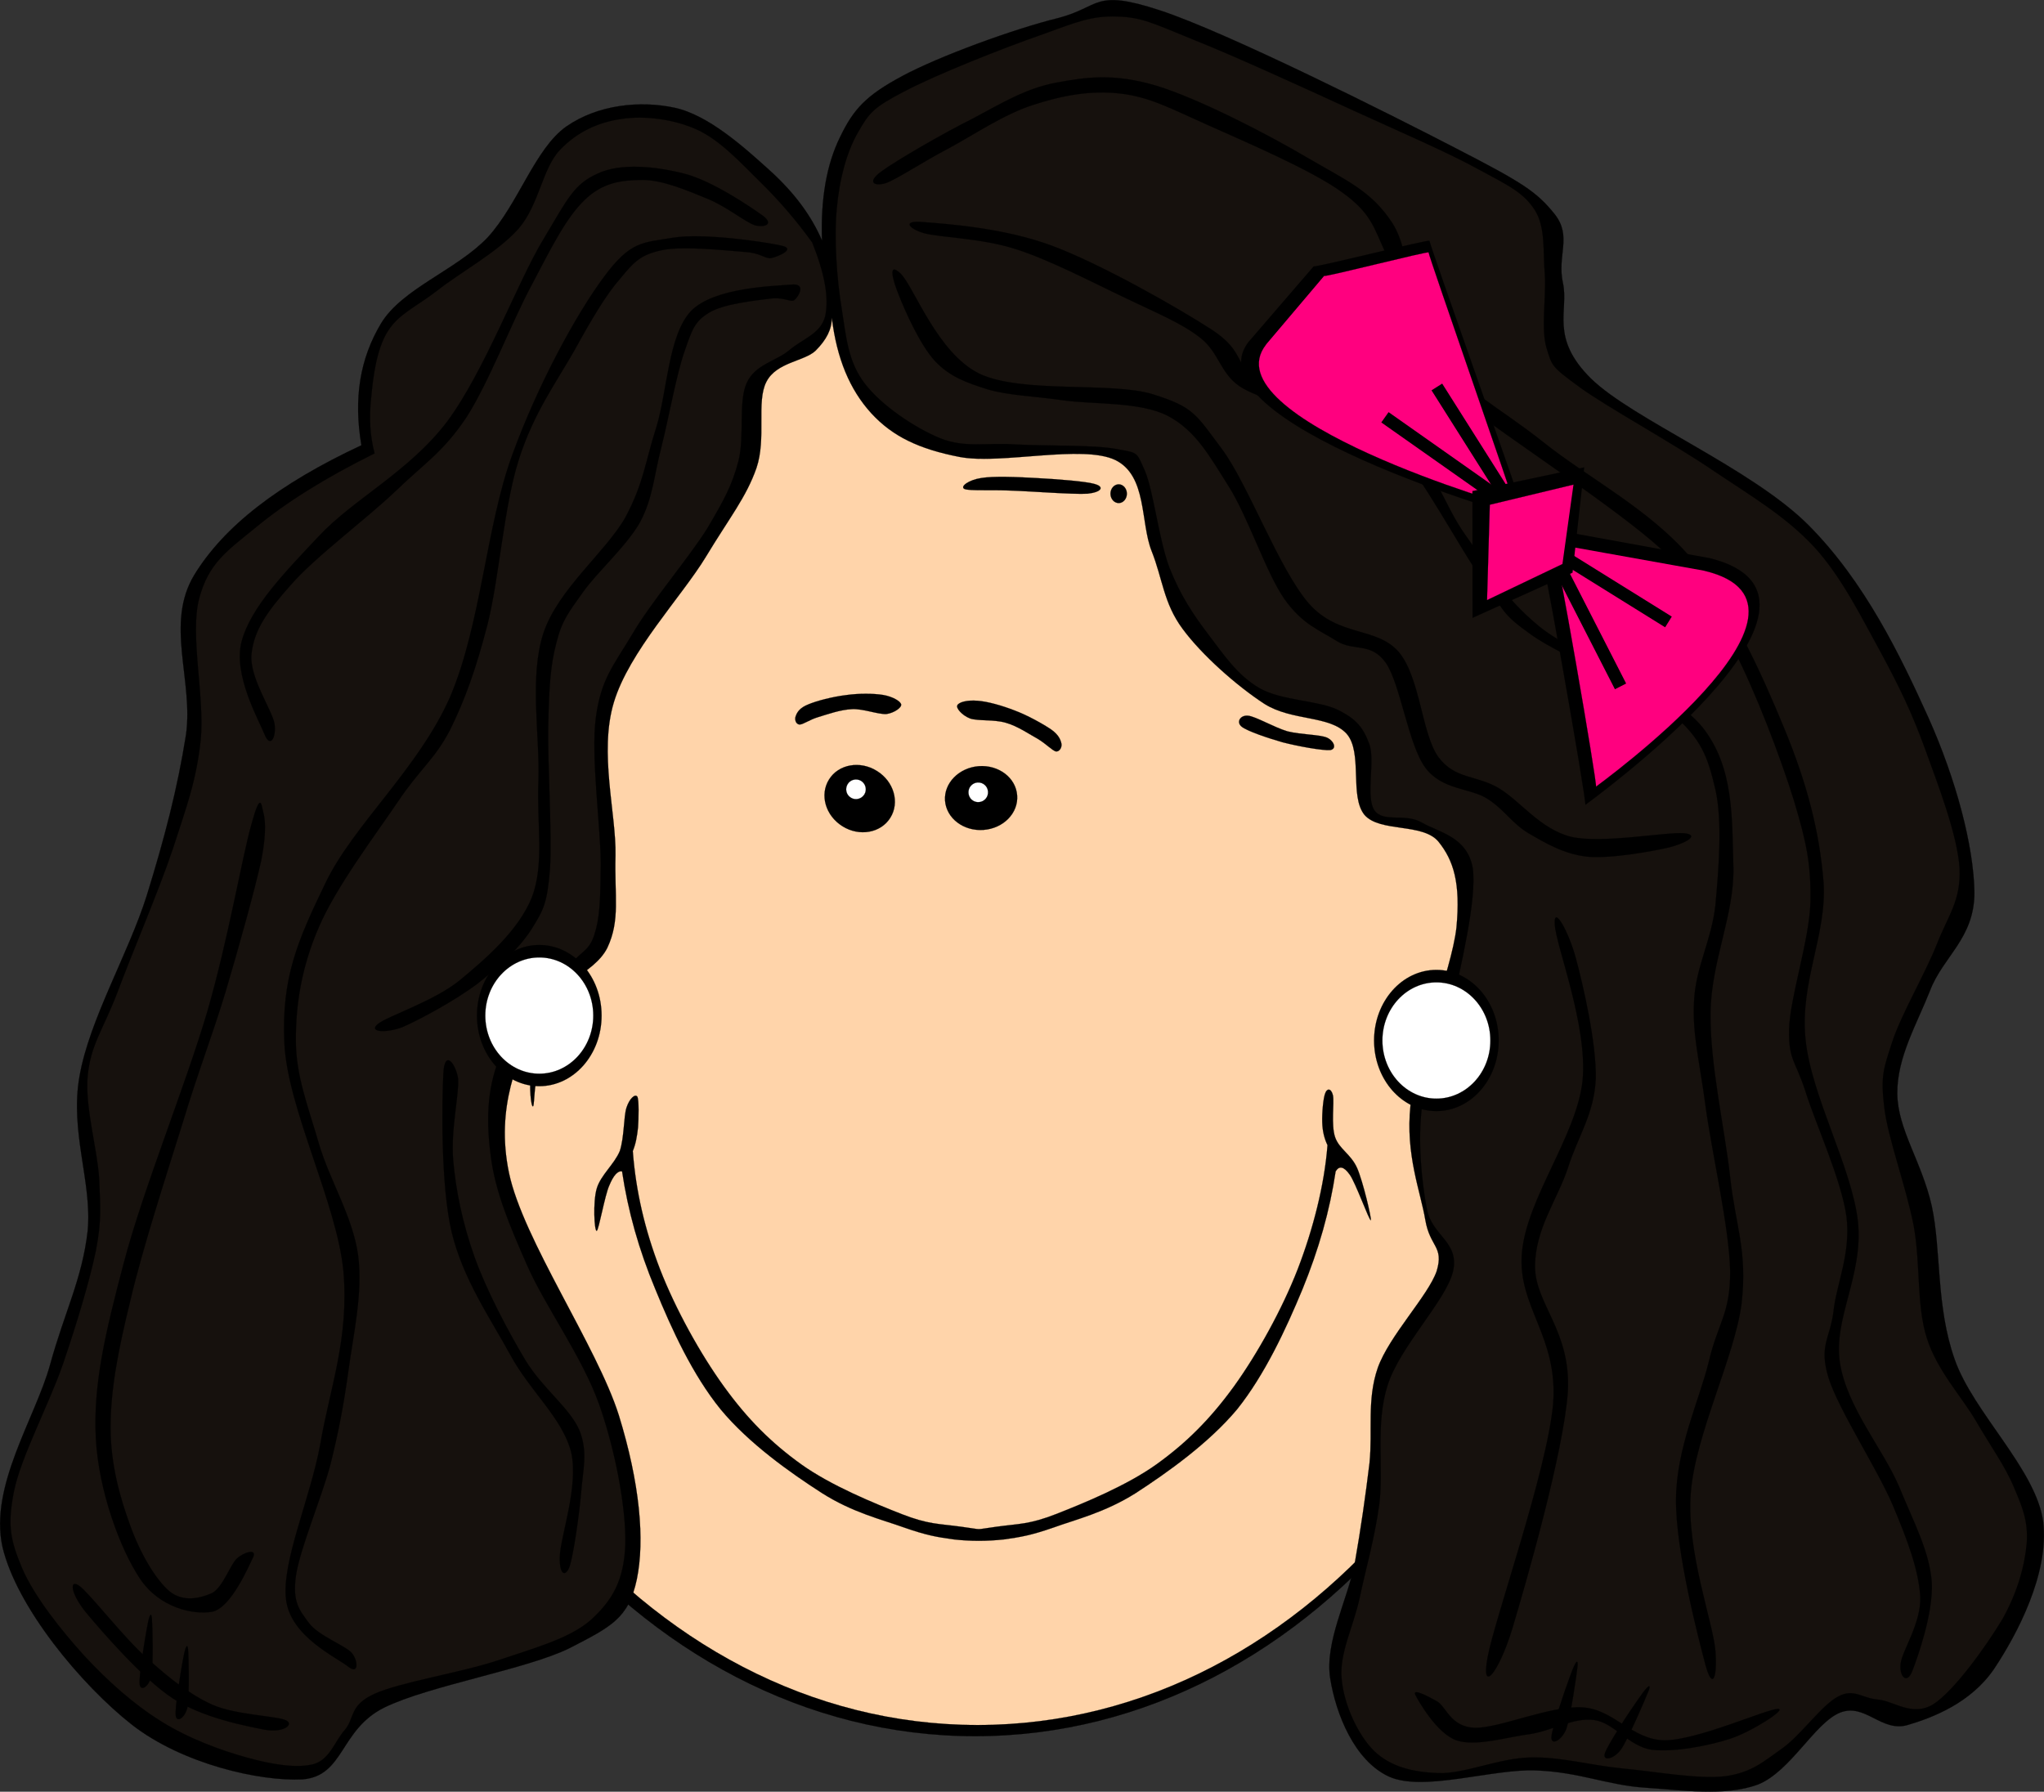 <?xml version="1.0"?><svg width="492.15" height="431.448" xmlns="http://www.w3.org/2000/svg">
 <rect width="100%" height="100%" fill="#333333" stroke="none"/>
 <title>dark hair lady with earrings</title>
 <g>
  <title>Layer 1</title>
  <g id="g5">
   <path d="m86.964,236.749c0,100.125 66.177,181.328 147.809,181.328c81.606,0 147.782,-81.202 147.782,-181.328c0,-100.125 -66.176,-181.327 -147.782,-181.327c-81.632,0 -147.809,81.203 -147.809,181.327l0,0z" id="path7" stroke-miterlimit="10" stroke-width="0.036" stroke="black" fill-rule="evenodd"/>
   <path d="m90.109,237.071c0,98.458 65.048,178.318 145.282,178.318c80.234,0 145.282,-79.859 145.282,-178.318c0,-98.485 -65.048,-178.343 -145.282,-178.343c-80.234,0 -145.282,79.858 -145.282,178.343l0,0z" id="path9" stroke-miterlimit="10" stroke-width="0.036" stroke="black" fill-rule="evenodd" fill="#ffd4aa"/>
   <path d="m244.907,191.539c0.323,4.247 -3.306,7.957 -8.117,8.306c-4.785,0.35 -8.924,-2.795 -9.247,-7.043c-0.296,-4.22 3.333,-7.928 8.118,-8.306c4.811,-0.35 8.95,2.795 9.246,7.043l0,0z" id="path11" stroke-miterlimit="10" stroke-width="0.036" stroke="black" fill-rule="evenodd"/>
   <path d="m237.892,190.625c0.107,1.291 -0.888,2.446 -2.177,2.526c-1.317,0.108 -2.446,-0.887 -2.526,-2.177c-0.108,-1.317 0.86,-2.446 2.176,-2.553c1.317,-0.082 2.446,0.886 2.527,2.204l0,0z" id="path13" stroke-miterlimit="10" stroke-width="0.036" stroke="black" fill-rule="evenodd" fill="white"/>
   <path d="m199.615,187.694c-2.312,3.683 -0.86,8.709 3.225,11.263c4.059,2.553 9.247,1.64 11.532,-2.043c2.312,-3.683 0.86,-8.735 -3.226,-11.262c-4.058,-2.554 -9.246,-1.64 -11.531,2.042l0,0z" id="path15" stroke-miterlimit="10" stroke-width="0.036" stroke="black" fill-rule="evenodd"/>
   <path d="m204.104,188.797c-0.699,1.129 -0.376,2.58 0.752,3.279c1.102,0.7 2.554,0.35 3.253,-0.752c0.699,-1.102 0.349,-2.58 -0.753,-3.279c-1.101,-0.672 -2.58,-0.351 -3.252,0.752l0,0z" id="path17" stroke-miterlimit="10" stroke-width="0.036" stroke="black" fill-rule="evenodd" fill="white"/>
   <path d="m253.158,175.707c-1.935,-1.344 -5.832,-3.494 -8.788,-4.596c-3.092,-1.21 -6.612,-2.205 -9.005,-2.366c-2.445,-0.214 -4.516,0.324 -4.864,1.103c-0.35,0.672 1.128,2.419 3.09,3.171c1.962,0.645 5.753,0.188 8.575,1.021c2.822,0.779 5.725,2.795 7.875,3.978c1.936,1.21 3.253,2.635 4.167,2.93c0.912,0.134 1.505,-0.995 1.37,-1.827c-0.189,-0.915 -0.619,-2.125 -2.42,-3.414l0,0z" id="path19" stroke-miterlimit="10" stroke-width="0.036" stroke="black" fill-rule="evenodd"/>
   <path d="m194.589,169.632c2.069,-0.888 6.021,-1.882 9.166,-2.258c2.983,-0.431 6.638,-0.404 8.896,-0.027c2.204,0.375 4.166,1.479 4.327,2.285c0.135,0.752 -1.666,2.042 -3.548,2.311c-2.043,0.107 -5.51,-1.291 -8.225,-1.183c-2.85,0.108 -6.021,1.264 -8.171,1.909c-2.124,0.619 -3.629,1.801 -4.517,1.801c-0.967,-0.08 -1.263,-1.343 -0.887,-2.123c0.298,-0.834 0.943,-1.909 2.959,-2.715l0,0z" id="path21" stroke-miterlimit="10" stroke-width="0.036" stroke="black" fill-rule="evenodd"/>
   <path d="m231.521,367.651c-5.7,-0.779 -7.93,-0.537 -14.435,-3.063c-6.505,-2.554 -16.988,-6.827 -24.191,-11.988c-7.177,-5.16 -12.875,-10.833 -18.574,-18.708c-5.726,-7.903 -11.692,-18.709 -15.402,-28.251c-3.682,-9.541 -5.833,-18.868 -6.558,-28.465l0,0c0.699,-1.666 1.021,-3.494 1.263,-5.698c0.161,-2.284 0.242,-6.586 -0.161,-7.392c-0.538,-0.78 -1.936,0.457 -2.635,2.688c-0.671,2.149 -0.511,7.096 -1.586,10.374c-1.316,3.199 -4.623,5.834 -5.563,9.06c-0.941,3.172 -0.591,10.295 0,10.188c0.511,-0.216 1.935,-8.575 3.037,-10.967c0.995,-2.393 2.016,-3.548 3.064,-3.36l0,0c1.424,9.516 4.004,18.788 8.037,28.438c3.925,9.596 8.951,20.563 15.698,28.868c6.774,8.197 16.826,15.294 24.353,20.133c7.419,4.73 14.488,6.396 19.863,8.333c5.322,1.854 7.795,2.284 11.881,2.848c4.085,0.458 8.01,0.458 12.176,0c4.005,-0.563 6.505,-0.994 11.854,-2.848c5.322,-1.937 12.392,-3.603 19.863,-8.333c7.446,-4.839 17.499,-11.936 24.353,-20.133c6.641,-8.305 11.747,-19.272 15.726,-28.868c3.951,-9.65 6.585,-18.923 8.01,-28.438l0,0c0.833,-1.397 1.962,-1.236 3.387,0.78c1.425,1.935 4.704,11.153 5.08,10.966c0.215,-0.35 -1.854,-9.247 -3.307,-12.579c-1.531,-3.387 -4.3,-4.516 -5.295,-7.419c-0.994,-2.957 -0.16,-8.279 -0.511,-10.053c-0.43,-1.774 -1.425,-1.693 -1.827,-0.592c-0.511,1.103 -0.833,4.919 -0.753,7.097c0.054,2.097 0.511,3.924 1.264,5.483l0,0c-0.726,9.596 -3.494,20.348 -7.178,29.889c-3.709,9.542 -9.676,20.348 -15.375,28.251c-5.726,7.875 -11.423,13.548 -18.601,18.708c-7.203,5.161 -17.686,9.435 -24.19,11.988c-6.505,2.526 -8.736,2.284 -14.435,3.063c-5.697,0.753 -2.634,0.753 -8.332,0l0,0z" id="path23" stroke-miterlimit="10" stroke-width="0.036" stroke="black" fill-rule="evenodd"/>
   <path d="m95.834,196.833c-4.22,-1.075 -8.467,-0.886 -12.848,0.565c-4.462,1.397 -10.026,3.306 -13.494,8.117c-3.601,4.785 -7.123,12.902 -7.337,20.724c-0.242,7.876 3.037,19.139 6.209,25.697c3.118,6.343 6.72,10.294 12.687,12.579c5.968,2.231 13.494,2.393 22.875,0.699l0,0l-8.092,-68.381l0,0z" id="path25" stroke-miterlimit="10" stroke-width="0.036" stroke="black" fill-rule="evenodd"/>
   <path d="m93.227,270.294c6.747,2.07 11.504,1.451 14.488,-1.855c2.903,-3.439 3.897,-7.821 3.09,-18.116c-0.913,-10.482 -5.59,-33.868 -8.224,-43.597c-2.742,-9.623 -5.161,-14.247 -7.661,-13.977l0,0c-0.242,2.769 -0.807,4.783 -1.908,6.155c-1.129,1.264 -2.473,1.236 -4.542,1.881c-2.204,0.645 -5.538,0.752 -8.145,2.07c-2.688,1.316 -5.269,2.069 -7.526,5.671c-2.312,3.548 -5.241,9.595 -5.887,15.563c-0.699,5.913 0.564,14.515 1.828,19.568c1.236,4.999 3.603,7.472 5.537,10.213c1.882,2.555 3.683,4.301 5.833,5.564c2.124,1.183 4.65,1.371 6.64,1.908c1.854,0.512 3.548,-0.322 4.676,1.236c1.022,1.507 1.72,4.007 1.801,7.716l0,0z" id="path27" fill-rule="evenodd" fill="#e8ccba"/>
   <path d="m374.975,198.016c4.193,-1.075 8.44,-0.887 12.849,0.564c4.408,1.398 9.945,3.306 13.493,8.118c3.494,4.784 7.123,12.902 7.364,20.723c0.082,7.821 -3.037,19.192 -6.234,25.723c-3.199,6.345 -6.774,10.322 -12.688,12.553c-5.993,2.231 -13.52,2.393 -22.874,0.699l0,0l8.09,-68.38l0,0z" id="path29" stroke-miterlimit="10" stroke-width="0.036" stroke="black" fill-rule="evenodd"/>
   <path d="m377.61,271.477c-6.773,2.123 -11.531,1.479 -14.488,-1.828c-2.983,-3.467 -3.951,-7.74 -3.117,-18.116c0.833,-10.483 5.51,-33.868 8.224,-43.598c2.688,-9.649 5.135,-14.219 7.661,-14.003l0,0c0.215,2.769 0.78,4.784 1.908,6.155c1.049,1.236 2.42,1.29 4.544,1.908c2.149,0.591 5.428,0.752 8.17,2.043c2.608,1.236 5.215,2.123 7.526,5.671c2.258,3.549 5.106,9.596 5.859,15.563c0.619,5.914 -0.617,14.488 -1.827,19.595c-1.291,5.027 -3.655,7.418 -5.537,10.187c-1.963,2.526 -3.736,4.354 -5.833,5.591c-2.178,1.21 -4.731,1.317 -6.64,1.881c-1.935,0.484 -3.629,-0.268 -4.676,1.264c-1.102,1.504 -1.694,4.032 -1.774,7.687l0,0z" id="path31" fill-rule="evenodd" fill="#e8ccba"/>
   <path d="m91.668,221.777c-1.344,-0.43 -2.876,-0.968 -4.597,-0.779c-1.8,0.161 -4.166,0 -5.752,2.097c-1.639,2.15 -3.736,6.774 -3.817,10.241c-0.134,3.306 1.586,7.58 3.414,9.596c1.801,1.935 5.537,2.418 7.472,1.961c1.909,-0.645 2.85,-4.812 3.951,-5.241c1.021,-0.431 2.393,1.291 2.231,2.876c-0.188,1.532 -0.914,5.51 -3.414,6.424c-2.714,0.887 -9.058,0.806 -12.069,-1.29c-3.037,-2.231 -5.161,-7.526 -5.537,-11.828c-0.403,-4.381 1.183,-10.833 3.414,-14.058c2.177,-3.198 6.666,-4.757 9.73,-5.107c3.091,-0.43 6.854,1.371 8.386,2.5c1.264,1.102 0.35,3.414 -0.242,3.924c-0.616,0.324 -1.88,-0.939 -3.17,-1.316l0,0z" id="path33" stroke-miterlimit="10" stroke-width="0.036" stroke="black" fill-rule="evenodd"/>
   <path d="m374.869,221.777c1.263,-0.43 2.794,-0.968 4.595,-0.779c1.747,0.161 4.113,0 5.753,2.097c1.586,2.15 3.655,6.774 3.816,10.241c0.055,3.306 -1.639,7.58 -3.413,9.596c-1.854,1.935 -5.591,2.418 -7.473,1.961c-1.989,-0.645 -2.93,-4.812 -3.951,-5.241c-1.075,-0.431 -2.474,1.291 -2.231,2.876c0.108,1.532 0.861,5.51 3.414,6.424c2.635,0.887 9.005,0.806 12.069,-1.29c2.957,-2.231 5.079,-7.526 5.537,-11.828c0.349,-4.381 -1.237,-10.833 -3.415,-14.058c-2.257,-3.198 -6.745,-4.757 -9.729,-5.107c-3.171,-0.43 -6.935,1.371 -8.386,2.5c-1.344,1.102 -0.43,3.414 0.242,3.924c0.563,0.324 1.827,-0.939 3.172,-1.316l0,0z" id="path35" stroke-miterlimit="10" stroke-width="0.036" stroke="black" fill-rule="evenodd"/>
   <path d="m197.922,57.922c-2.581,-6.021 -6.693,-11.559 -12.633,-16.934c-6.021,-5.43 -14.65,-13.278 -22.875,-15.052c-8.333,-1.774 -18.466,-0.752 -26.046,4.516c-7.553,5.295 -11.558,18.654 -18.95,26.718c-7.553,7.902 -20.563,12.284 -25.669,20.697c-5.054,8.44 -6.667,17.982 -4.731,29.352l0,0c-19.971,9.327 -33.116,19.542 -40.265,31.261c-7.042,11.693 -0.162,25.321 -1.962,38.384c-2.043,12.956 -5.16,24.917 -9.461,38.787c-4.354,13.869 -13.789,29.81 -16.181,43.464c-2.392,13.493 3.064,25.535 1.962,37.255c-1.317,11.611 -5.59,19.595 -9.085,32.361c-3.548,12.769 -14.595,29.058 -11.45,43.68c3.387,14.569 19.003,33.331 31.179,42.899c12.15,9.462 30.75,13.682 41.072,13.171c10.16,-0.833 8.897,-11.961 19.729,-17.311c10.806,-5.295 34.271,-9.192 44.593,-14.3c10.106,-5.214 14.192,-7.177 16.181,-16.558c1.962,-9.488 0.726,-23.143 -4.328,-39.513c-5.214,-16.558 -23.089,-42.334 -26.449,-58.354c-3.306,-15.912 2.258,-27.47 6.317,-36.529c3.951,-9.085 14.058,-11.074 17.364,-17.687c3.145,-6.692 1.694,-12.364 1.962,-22.201c0.215,-10 -4.032,-24.81 -0.403,-36.879c3.656,-12.204 16.316,-25.455 22.122,-34.997c5.752,-9.542 9.757,-14.38 12.23,-21.477c2.419,-7.149 -0.081,-15.913 2.365,-20.696c2.393,-4.785 9.139,-4.946 11.854,-7.526c2.661,-2.661 3.897,-5.161 3.924,-7.902l0,0c1.21,9.811 4.3,17.255 9.489,22.954c5.106,5.564 11.451,8.628 21.315,10.537c9.945,1.881 29.566,-3.091 37.497,0.752c7.634,3.79 5.967,14.945 8.681,21.853c2.689,6.747 2.878,12.606 7.5,18.816c4.597,6.235 13.011,13.708 19.73,18.063c6.611,4.139 15.643,2.688 19.729,7.15c3.979,4.542 0.619,15.08 4.327,19.568c3.736,4.248 13.978,1.882 17.768,6.397c3.683,4.542 5.377,9.999 4.355,20.724c-1.21,10.725 -9.812,30.964 -11.075,42.899c-1.236,11.772 2.446,20.724 3.575,27.47c1.102,6.585 4.543,6.343 2.742,12.338c-2.017,5.914 -11.451,15.59 -14.192,23.331c-2.661,7.715 -1.184,15.053 -1.989,22.955c-0.968,7.902 -2.017,15.348 -3.548,24.084c-1.694,8.682 -7.258,18.977 -5.914,27.686c1.371,8.602 5.833,19.891 14.22,23.708c8.359,3.709 25.104,-2.017 35.507,-1.505c10.322,0.402 17.068,3.548 26.046,4.139c8.951,0.592 19.273,2.178 27.229,-0.753c7.822,-3.118 13.682,-14.864 19.757,-17.311c6.021,-2.392 9.892,4.731 16.181,3.011c6.236,-1.828 15.349,-5.376 20.913,-13.548c5.537,-8.306 13.278,-22.9 11.826,-35.399c-1.666,-12.606 -16.854,-26.341 -21.314,-39.136c-4.543,-12.849 -3.199,-26.153 -5.511,-36.905c-2.42,-10.752 -8.226,-18.439 -8.306,-27.095c-0.081,-8.736 4.731,-16.773 7.902,-24.836c3.146,-8.198 10.645,-12.526 10.671,-23.546c-0.161,-11.208 -4.408,-27.228 -11.074,-42.146c-6.746,-14.891 -15.24,-32.604 -28.814,-46.286c-13.708,-13.789 -42.496,-25.589 -52.469,-35.4c-9.944,-9.838 -5.268,-16.316 -6.719,-22.955c-1.479,-6.666 2.258,-11.182 -1.963,-16.558c-4.354,-5.457 -7.821,-7.661 -23.68,-15.832c-16.048,-8.333 -55.346,-28.035 -71.446,-33.304c-16.073,-5.268 -14.111,-0.806 -24.486,1.882c-10.536,2.581 -28.6,9.166 -37.497,13.95c-8.79,4.704 -11.773,8.037 -14.972,14.676c-3.255,6.611 -4.707,14.89 -4.357,24.943l0,0z" id="path37" stroke-miterlimit="10" stroke-width="0.036" stroke="black" fill-rule="evenodd"/>
   <path d="m202.653,74.264c-1.183,-7.123 -1.854,-16.88 -1.183,-23.977c0.645,-7.176 2.392,-13.708 5.133,-18.439c2.662,-4.677 3.684,-5.967 11.047,-9.785c7.312,-3.924 24.138,-10.59 32.767,-13.573c8.547,-3.091 12.31,-4.731 18.545,-4.516c6.13,0.161 9.032,1.801 18.548,5.644c9.596,3.817 26.638,11.612 38.275,16.96c11.451,5.242 23.036,10.215 30.4,14.3c7.285,3.924 10.753,5.591 13.413,9.785c2.58,4.166 1.882,9.864 2.365,15.428c0.35,5.51 -0.968,13.063 0.403,17.687c1.371,4.461 1.21,4.488 7.902,9.408c6.72,4.892 22.419,13.439 31.96,19.945c9.488,6.37 17.552,11.073 24.487,18.465c6.8,7.393 11.611,17.337 16.181,25.589c4.409,8.171 7.473,14.461 10.645,23.224c3.145,8.681 7.769,20.644 8.279,28.626c0.376,7.875 -2.769,11.396 -5.511,18.439c-2.795,7.042 -8.493,16.719 -10.671,23.331c-2.123,6.505 -2.85,8.252 -1.963,15.725c0.86,7.499 5.269,19.138 7.097,28.6c1.693,9.3 0.646,19.164 3.172,27.093c2.473,7.796 8.278,13.925 11.826,19.945c3.468,5.994 7.017,10.859 9.086,15.832c2.07,4.865 3.494,8.171 3.145,13.548c-0.483,5.401 -2.177,11.826 -5.913,18.438c-3.897,6.451 -11.505,17.122 -16.584,20.401c-5.135,3.145 -9.569,-0.859 -13.413,-1.129c-3.817,-0.35 -5.726,-2.741 -9.462,-0.752c-3.924,1.989 -8.843,9.139 -13.412,12.444c-4.623,3.252 -7.365,5.86 -13.817,6.774c-6.611,0.779 -16.906,-1.156 -24.863,-1.882c-7.955,-0.807 -14.675,-2.822 -22.121,-2.635c-7.554,0.162 -15.751,3.978 -22.095,3.763c-6.37,-0.241 -11.505,-1.586 -15.401,-5.268c-3.925,-3.817 -7.312,-11.182 -7.875,-17.337c-0.619,-6.209 2.795,-12.525 4.327,-19.568c1.478,-7.07 3.575,-14.112 4.73,-22.578c1.102,-8.655 -0.994,-19.192 1.988,-28.6c2.984,-9.436 14.085,-20.401 15.778,-27.498c1.56,-7.177 -5.106,-8.466 -6.316,-15.053c-1.29,-6.746 -2.204,-16.315 -1.183,-24.46c0.994,-8.117 5.026,-14.084 7.123,-23.707c2.097,-9.704 6.183,-26.396 5.107,-33.896c-1.317,-7.525 -8.198,-8.575 -12.23,-10.913c-4.112,-2.392 -9.272,0.134 -11.45,-2.984c-2.15,-3.28 0.215,-11.773 -1.183,-15.832c-1.479,-4.032 -3.118,-6.101 -7.5,-8.279c-4.569,-2.338 -13.654,-2.23 -18.949,-5.268c-5.295,-3.064 -8.574,-7.983 -12.23,-12.794c-3.736,-4.892 -6.854,-9.596 -9.461,-16.182c-2.555,-6.692 -3.871,-18.547 -5.914,-23.332c-2.123,-4.757 -1.559,-4.3 -6.721,-5.268c-5.374,-1.075 -17.255,-0.726 -24.459,-1.129c-7.23,-0.483 -12.042,0.915 -18.17,-1.505c-6.182,-2.554 -14.165,-7.957 -18.143,-13.198c-4.004,-5.262 -4.434,-11.041 -5.536,-18.057l0,0z" id="path39" stroke-miterlimit="10" stroke-width="0.036" stroke="black" fill-rule="evenodd" fill="#16110d"/>
   <path d="m212.141,41.337c3.549,-2.634 14.918,-9.22 22.095,-12.794c6.989,-3.71 12.768,-7.285 20.132,-8.655c7.446,-1.371 13.843,-2.257 24.058,0.752c10.08,3.064 26.744,11.639 36.313,17.311c9.462,5.537 15.482,8.009 20.536,15.804c4.945,7.742 3.36,21.611 9.461,30.508c6.155,8.762 16.316,13.816 26.853,22.202c10.483,8.414 25.67,16.208 35.508,27.847c9.703,11.532 17.068,27.874 22.499,41.045c5.401,13.089 8.492,24.648 9.487,37.254c0.779,12.526 -5.753,23.896 -4.354,37.632c1.371,13.735 11.182,30.83 12.633,44.028c1.264,13.01 -5.993,23.197 -4.354,33.895c1.693,10.698 10.401,20.778 14.219,29.729c3.629,8.87 7.338,15.616 7.902,23.143c0.377,7.5 -3.413,18.037 -4.73,21.45c-1.291,3.199 -3.145,1.156 -2.769,-1.882c0.35,-3.117 5,-9.757 4.73,-16.181c-0.431,-6.452 -3.011,-13.44 -6.72,-22.202c-3.817,-8.844 -12.956,-22.768 -15.375,-30.482c-2.365,-7.713 0.377,-9.434 1.184,-15.832c0.671,-6.584 4.246,-14.03 3.144,-22.954c-1.236,-8.924 -7.526,-22.552 -9.864,-30.104c-2.42,-7.526 -4.111,-7.5 -3.951,-15.053c0.215,-7.687 4.865,-21.315 5.135,-30.508c0.16,-9.22 -0.915,-14.299 -3.952,-24.46c-3.199,-10.348 -9.273,-26.341 -14.595,-36.583c-5.404,-10.187 -6.559,-14.111 -17.365,-24.003c-10.967,-10 -37.362,-27.094 -47.361,-34.997c-9.945,-7.822 -8.682,-5.806 -11.854,-11.774c-3.226,-6.154 -4.139,-17.767 -7.096,-24.379c-3.011,-6.531 -3.521,-9.757 -10.644,-14.864c-7.258,-5.295 -23.44,-12.176 -32.362,-16.181c-8.979,-4.005 -13.925,-6.72 -20.941,-7.526c-7.068,-0.833 -14.003,0.457 -20.911,2.714c-7.015,2.205 -14.541,7.338 -20.508,10.537c-5.994,3.118 -12.311,7.338 -14.999,8.306c-2.797,0.885 -4.679,-0.163 -1.184,-2.743l0,0z" id="path41" stroke-miterlimit="10" stroke-width="0.036" stroke="black" fill-rule="evenodd"/>
   <path d="m222.382,53.486c5.134,0.404 19.138,1.318 30.804,5.646c11.665,4.328 30.05,14.729 38.679,20.32c8.413,5.537 4.784,8.628 12.23,12.794c7.499,4.086 24.057,5.457 32.362,11.666c8.145,6.183 10.805,17.284 16.584,25.213c5.699,7.875 8.226,14.058 17.741,21.853c9.596,7.687 31.125,14.3 39.081,24.083c7.769,9.73 7.124,22.229 7.501,33.868c0.214,11.531 -5.349,22.444 -5.512,35.023c-0.133,12.473 3.415,27.686 4.731,39.512c1.264,11.667 4.221,17.715 2.742,30.482c-1.641,12.74 -11.183,31.582 -12.23,45.641c-1.048,14.031 5.322,30.885 5.94,37.927c0.511,6.908 -0.807,9.381 -2.393,3.387c-1.693,-6.344 -7.203,-27.523 -7.096,-39.889c0.106,-12.365 5.644,-23.896 7.902,-33.142c2.15,-9.273 5.214,-11.505 5.134,-21.827c-0.188,-10.456 -4.489,-28.841 -5.94,-39.808c-1.452,-10.967 -3.226,-17.229 -2.742,-25.32c0.403,-8.063 4.221,-14.542 5.135,-22.956c0.78,-8.574 1.748,-20.105 0,-27.846c-1.828,-7.769 -3.306,-12.257 -10.672,-18.44c-7.498,-6.29 -25.938,-13.358 -33.545,-18.734c-7.634,-5.403 -6.396,-5.779 -11.854,-13.251c-5.537,-7.634 -14.407,-24.917 -20.912,-31.53c-6.586,-6.639 -11.907,-5.402 -18.144,-7.902c-6.343,-2.527 -14.488,-4.086 -19.353,-7.177c-4.785,-3.226 -5,-8.118 -9.462,-11.666c-4.516,-3.575 -10.402,-5.94 -17.768,-9.489c-7.634,-3.602 -18.547,-9.354 -26.825,-11.96c-8.279,-2.662 -18.385,-2.769 -22.122,-3.844c-3.732,-1.128 -5.184,-3.144 0.004,-2.634l0,0z" id="path43" stroke-miterlimit="10" stroke-width="0.036" stroke="black" fill-rule="evenodd"/>
   <path d="m216.872,65.904c3.199,3.172 8.79,19.112 18.95,24.084c10.213,4.865 31.932,1.854 41.823,4.972c9.758,3.064 10.242,4.705 16.586,13.198c6.343,8.547 13.653,28.788 20.911,37.174c7.23,8.171 16.369,5.483 21.718,11.746c5.107,6.209 5.457,19.622 9.462,25.213c4.032,5.43 9.139,4.273 14.596,7.526c5.322,3.225 9.865,9.784 17.364,11.692c7.525,1.721 23.144,-1.263 27.255,-0.86c3.871,0.431 0.296,2.393 -3.574,3.387c-4.005,0.941 -14.005,2.769 -19.73,2.257c-5.725,-0.619 -10.214,-3.333 -14.191,-5.645c-3.979,-2.365 -5.779,-5.645 -9.865,-8.279c-4.22,-2.715 -10.913,-2.043 -14.998,-7.526c-4.112,-5.591 -5.968,-20.079 -9.488,-25.213c-3.629,-5.106 -7.741,-2.715 -11.826,-5.268c-4.141,-2.634 -8.279,-3.979 -12.635,-10.16c-4.407,-6.344 -8.708,-19.703 -13.412,-27.121c-4.731,-7.526 -7.983,-13.413 -14.622,-16.934c-6.747,-3.494 -18.036,-2.715 -25.268,-3.763c-7.312,-1.048 -13.009,-1.129 -18.142,-2.634c-5.188,-1.64 -9.086,-3.038 -12.634,-6.774c-3.629,-3.924 -7.284,-12.203 -8.682,-15.805c-1.507,-3.627 -2.824,-8.358 0.402,-5.267l0,0z" id="path45" stroke-miterlimit="10" stroke-width="0.036" stroke="black" fill-rule="evenodd"/>
   <path d="m374.357,222.558c0.188,4.999 7.984,24.325 6.692,37.658c-1.423,13.251 -13.412,28.223 -14.595,41.394c-1.183,13.036 8.816,20.133 7.499,36.529c-1.532,16.396 -14.085,51.716 -15.778,60.961c-1.64,8.925 2.608,3.898 5.914,-6.772c3.253,-10.886 12.391,-42.496 13.412,-57.199c0.808,-14.649 -7.875,-21.1 -7.902,-30.132c0,-9.085 5.403,-16.154 7.902,-23.707c2.42,-7.661 6.317,-12.983 6.72,-21.45c0.216,-8.575 -3.063,-22.686 -4.758,-28.975c-1.666,-6.292 -5.402,-13.174 -5.106,-8.307l0,0z" id="path47" stroke-miterlimit="10" stroke-width="0.036" stroke="black" fill-rule="evenodd"/>
   <path d="m345.919,409.636c2.338,1.291 3.225,6.129 9.085,6.425c5.886,0.188 18.306,-5.43 26.045,-4.92c7.581,0.484 11.882,7.822 19.729,7.93c7.902,0 24.487,-7.499 27.256,-7.552c2.526,-0.136 -6.37,5.537 -11.45,7.176c-5.134,1.667 -13.493,3.307 -18.95,2.635c-5.51,-0.833 -8.977,-6.505 -13.815,-7.15c-4.919,-0.672 -9.919,2.527 -15.402,3.387c-5.698,0.726 -13.063,3.091 -17.739,1.505c-4.678,-1.612 -9.113,-9.407 -9.893,-10.939c-0.752,-1.614 2.687,0.133 5.134,1.503l0,0z" id="path49" stroke-miterlimit="10" stroke-width="0.036" stroke="black" fill-rule="evenodd"/>
   <path d="m377.905,403.993c-1.102,2.929 -4.246,12.148 -4.354,14.299c-0.135,2.097 2.392,0.914 3.548,-1.881c1.075,-3.011 2.553,-13.333 2.769,-15.429c0.053,-2.043 -0.914,0.026 -1.963,3.011l0,0z" id="path51" stroke-miterlimit="10" stroke-width="0.036" stroke="black" fill-rule="evenodd"/>
   <path d="m394.328,409.341c-1.854,2.58 -7.257,10.805 -7.901,12.849c-0.672,1.962 2.122,1.531 3.924,-0.995c1.774,-2.634 5.94,-12.338 6.692,-14.3c0.619,-2.017 -0.941,-0.161 -2.715,2.446l0,0z" id="path53" stroke-miterlimit="10" stroke-width="0.036" stroke="black" fill-rule="evenodd"/>
   <path d="m236.198,115.12c2.93,-0.51 8.683,-0.268 13.412,0c4.598,0.242 12.096,0.779 14.22,1.506c2.043,0.646 1.425,1.881 -1.963,2.257c-3.574,0.215 -13.52,-0.591 -18.546,-0.752c-5.026,-0.215 -9.892,0.108 -11.074,-0.376c-1.237,-0.565 1.048,-2.204 3.951,-2.635l0,0z" id="path55" stroke-miterlimit="10" stroke-width="0.036" stroke="black" fill-rule="evenodd"/>
   <path d="m267.377,118.883c0,1.237 0.887,2.258 1.989,2.258c1.075,0 1.962,-1.021 1.962,-2.258c0,-1.236 -0.887,-2.257 -1.962,-2.257c-1.102,0 -1.989,1.021 -1.989,2.257l0,0z" id="path57" stroke-miterlimit="10" stroke-width="0.036" stroke="black" fill-rule="evenodd"/>
   <path d="m300.547,172.347c1.801,0.188 6.263,2.823 9.461,3.763c3.226,0.807 7.634,0.752 9.488,1.505c1.693,0.779 2.473,2.715 0.779,3.011c-1.935,0.134 -7.822,-0.94 -11.45,-1.881c-3.574,-1.021 -8.521,-2.688 -9.864,-3.763c-1.371,-1.103 -0.324,-2.85 1.586,-2.635l0,0z" id="path59" stroke-miterlimit="10" stroke-width="0.036" stroke="black" fill-rule="evenodd"/>
   <path d="m195.556,58.379c-3.87,-5.349 -7.983,-10.134 -12.633,-14.677c-4.65,-4.596 -9.542,-9.918 -14.999,-12.445c-5.537,-2.553 -12.687,-3.468 -18.143,-2.635c-5.618,0.753 -10.859,3.118 -14.999,7.526c-4.22,4.462 -4.946,13.063 -9.864,18.843c-5.027,5.726 -14.408,10.778 -19.73,15.053c-5.349,4.085 -9.166,5.51 -11.854,9.784c-2.661,4.248 -3.495,10.832 -3.951,15.805c-0.564,4.945 -0.296,9.327 0.807,13.547l0,0c-12.042,5.967 -21.315,11.827 -28.438,17.687c-7.124,5.833 -11.558,8.708 -13.816,17.337c-2.258,8.602 1.371,23.654 0.402,33.868c-1.075,10.053 -3.413,16.1 -6.719,26.341c-3.468,10.322 -9.973,25.428 -13.413,34.729c-3.521,9.085 -6.37,12.444 -7.096,19.944c-0.699,7.5 2.365,17.713 2.769,24.836c0.269,6.962 0.619,9.864 -0.806,17.311c-1.559,7.418 -4.569,17.391 -7.875,27.121c-3.36,9.757 -10.188,22.497 -11.854,30.857c-1.613,8.225 -0.807,11.746 1.989,18.439c2.876,6.692 9.246,14.756 14.972,21.072c5.645,6.102 11.934,11.721 18.574,15.832c6.532,4.086 14.3,6.936 20.509,8.655c6.182,1.721 12.095,2.661 16.181,1.586c3.924,-1.21 4.973,-5.456 7.499,-8.278c2.393,-2.903 0.995,-5.86 7.124,-8.655c6.182,-2.796 20.75,-5.08 29.594,-8.01c8.683,-2.957 17.284,-5.215 22.498,-9.785c5.134,-4.703 7.93,-9.406 8.279,-18.063c0.215,-8.762 -2.338,-22.604 -6.317,-33.867c-4.059,-11.424 -12.956,-23.493 -17.364,-33.52c-4.408,-9.998 -7.58,-17.686 -8.682,-25.965c-1.129,-8.413 -1.021,-16.182 1.989,-23.707c3.038,-7.553 11.827,-16.129 15.778,-21.074c3.763,-5.026 5.645,-4.381 7.096,-8.656c1.397,-4.246 1.478,-8.306 1.586,-16.96c0.027,-8.924 -2.446,-26.1 -1.183,-35.454c1.236,-9.272 4.167,-12.392 8.682,-19.944c4.462,-7.714 13.762,-18.574 18.143,-25.617c4.167,-7.069 5.94,-10.322 7.5,-16.181c1.533,-5.913 -0.053,-14.327 1.989,-18.816c2.017,-4.516 7.016,-5.214 10.241,-7.902c3.172,-2.742 7.661,-3.951 8.683,-8.279c0.911,-4.406 -0.137,-10.158 -3.148,-17.683l0,0z" id="path61" stroke-miterlimit="10" stroke-width="0.036" stroke="black" fill-rule="evenodd" fill="#16110d"/>
   <path d="m183.729,51.981c-2.984,-2.15 -12.203,-8.439 -18.95,-10.16c-6.72,-1.72 -15.294,-2.688 -20.939,0c-5.645,2.58 -7.042,5.806 -13.009,15.805c-6.155,10.107 -14.192,31.906 -23.278,44.029c-9.193,12.014 -22.498,18.546 -30.804,27.47c-8.333,8.843 -16.343,17.122 -18.547,25.239c-2.204,8.063 4.167,19.111 5.537,22.579c1.344,3.252 2.823,0.645 2.366,-2.634c-0.564,-3.36 -6.209,-11.316 -5.537,-16.934c0.618,-5.645 3.683,-10.053 9.489,-16.558c5.806,-6.693 18.089,-15.778 25.239,-22.605c7.069,-6.8 11.424,-9.381 16.987,-17.687c5.457,-8.467 10.994,-23.143 15.779,-31.986c4.677,-8.897 8.198,-16.02 12.633,-20.321c4.381,-4.273 8.843,-4.838 13.816,-4.892c4.919,-0.081 11.182,2.634 15.778,4.516c4.57,1.828 9.113,5.617 11.451,6.397c2.232,0.591 4.731,-0.161 1.989,-2.258l0,0z" id="path63" stroke-miterlimit="10" stroke-width="0.036" stroke="black" fill-rule="evenodd"/>
   <path d="m188.058,59.131c-4.059,-0.915 -18.923,-3.092 -26.046,-1.882c-7.204,1.237 -10.107,0.646 -16.584,9.409c-6.585,8.843 -15.886,25.804 -22.095,42.899c-6.263,17.068 -7.526,40.91 -14.999,58.354c-7.634,17.257 -23.332,30.804 -29.998,44.781c-6.72,13.896 -10.591,22.82 -9.865,38.492c0.726,15.75 12.687,38.624 14.219,54.94c1.397,16.182 -3.252,28.089 -5.537,41.421c-2.366,13.252 -9.408,28.492 -8.279,37.632c1.102,9.004 12.284,13.95 14.999,16.181c2.634,2.043 2.312,-1.64 0.78,-3.387c-1.693,-1.801 -7.983,-4.085 -10.268,-7.15c-2.312,-3.145 -3.978,-4.973 -3.145,-11.289c0.941,-6.505 6.021,-18.386 8.279,-26.718c2.07,-8.279 3.172,-14.22 4.354,-22.579c1.103,-8.493 3.548,-18.681 2.366,-27.874c-1.237,-9.327 -6.989,-18.357 -9.489,-27.094c-2.526,-8.735 -5.537,-16.181 -5.51,-24.835c-0.027,-8.736 1.398,-17.607 5.51,-27.122c4.113,-9.65 13.574,-22.176 18.95,-30.105c5.295,-7.956 8.924,-10.268 12.634,-17.391c3.575,-7.203 6.29,-14.729 9.085,-25.588c2.769,-11.048 3.924,-28.438 7.5,-39.54c3.493,-11.129 9.246,-18.977 13.412,-26.342c4.059,-7.365 7.5,-13.279 11.047,-17.31c3.387,-4.139 4.946,-5.672 9.865,-6.774c4.918,-1.102 15.268,0.027 19.729,0.376c4.408,0.242 5.162,1.747 6.72,1.506c1.505,-0.296 6.236,-2.231 2.366,-3.011l0,0z" id="path65" stroke-miterlimit="10" stroke-width="0.036" stroke="black" fill-rule="evenodd"/>
   <path d="m190.423,68.539c-4.328,0.376 -18.574,0.672 -24.084,6.397c-5.429,5.806 -5.698,19.407 -8.279,27.847c-2.688,8.306 -3.01,13.44 -7.499,21.826c-4.65,8.226 -16.235,17.311 -19.729,27.874c-3.441,10.618 -0.833,24.622 -1.183,35.373c-0.457,10.645 1.505,20.052 -1.585,28.223c-3.226,8.011 -11.155,14.837 -17.364,19.971c-6.236,5.082 -17.444,8.629 -19.729,10.537c-2.365,1.936 1.881,2.258 5.913,0.752c4.059,-1.747 12.875,-6.504 18.17,-10.536c5.161,-4.086 10.08,-8.521 13.01,-13.198c2.849,-4.569 3.682,-6.156 4.354,-14.299c0.565,-8.386 -0.645,-25.857 -0.403,-34.997c0.188,-9.113 0.564,-14.354 1.962,-19.568c1.317,-5.323 2.903,-7.23 6.317,-12.042c3.413,-4.892 10.536,-11.128 13.816,-16.961c3.145,-5.913 3.333,-11.208 5.134,-18.063c1.748,-6.935 3.628,-17.525 5.537,-22.956c1.881,-5.456 2.473,-7.284 5.913,-9.407c3.44,-2.15 11.074,-2.93 14.596,-3.387c3.414,-0.484 4.972,0.888 5.913,0.376c0.886,-0.618 3.252,-4.219 -0.78,-3.762l0,0z" id="path67" stroke-miterlimit="10" stroke-width="0.036" stroke="black" fill-rule="evenodd"/>
   <path d="m60.569,198.392c-2.312,8.091 -5.51,27.391 -10.644,45.157c-5.242,17.822 -15.617,43.25 -20.133,60.614c-4.542,17.176 -7.365,29.324 -6.72,42.146c0.672,12.742 5.887,26.772 10.671,33.896c4.677,6.936 12.741,8.709 17.364,7.903c4.569,-0.968 8.79,-11.021 9.865,-13.171c0.914,-2.15 -2.338,-1.13 -3.951,0.376c-1.613,1.505 -3.306,6.827 -5.914,8.279c-2.822,1.263 -6.934,2.311 -10.268,-0.377c-3.359,-2.822 -7.096,-9.192 -9.461,-15.805c-2.446,-6.667 -4.758,-14.676 -4.758,-23.734c0.027,-9.14 1.748,-18.198 4.758,-30.481c2.903,-12.472 8.736,-30.4 12.633,-42.899c3.763,-12.445 7.042,-20.724 10.241,-31.261c3.171,-10.67 7.069,-24.648 8.682,-31.986c1.398,-7.365 0.806,-10.214 0.403,-11.665c-0.403,-1.508 -0.564,-5.029 -2.768,3.008l0,0z" id="path69" stroke-miterlimit="10" stroke-width="0.036" stroke="black" fill-rule="evenodd"/>
   <path d="m106.747,258.602c-0.322,6.263 -0.698,26.584 1.989,38.035c2.742,11.396 9.273,20.724 14.193,29.729c4.838,8.844 12.498,15.133 14.595,23.331c1.881,8.198 -2.661,20.482 -2.742,25.24c-0.108,4.516 1.479,4.783 2.365,2.257c0.914,-2.688 2.285,-12.176 2.769,-17.686c0.403,-5.484 1.72,-9.784 -0.403,-15.079c-2.339,-5.431 -8.789,-9.974 -13.036,-16.935c-4.247,-7.123 -9.327,-16.746 -12.23,-24.836c-2.903,-8.145 -4.516,-16.128 -5.134,-23.332c-0.618,-7.284 1.505,-16.101 1.182,-19.594c-0.51,-3.468 -3.279,-7.339 -3.548,-1.13l0,0z" id="path71" stroke-miterlimit="10" stroke-width="0.036" stroke="black" fill-rule="evenodd"/>
   <path d="m20.707,388.294c3.844,4.597 13.574,15.887 20.913,20.697c7.284,4.704 17.391,6.585 22.121,7.526c4.57,0.806 7.15,-1.29 5.134,-2.258c-2.231,-1.076 -12.096,-1.264 -17.768,-3.763c-5.698,-2.608 -10.482,-6.505 -15.805,-11.29c-5.537,-4.892 -13.627,-15.429 -16.181,-17.311c-2.5,-1.798 -2.177,1.75 1.586,6.399l0,0z" id="path73" stroke-miterlimit="10" stroke-width="0.036" stroke="black" fill-rule="evenodd"/>
   <path d="m35.302,392.46c-0.483,2.688 -1.935,11.263 -1.666,13.171c0.242,1.774 2.258,0.538 2.849,-2.15c0.457,-2.715 0.242,-12.122 0.081,-13.923c-0.242,-1.828 -0.807,0.108 -1.264,2.902l0,0z" id="path75" stroke-miterlimit="10" stroke-width="0.036" stroke="black" fill-rule="evenodd"/>
   <path d="m43.984,400.014c-0.484,2.715 -1.936,11.209 -1.667,13.144c0.242,1.773 2.258,0.538 2.85,-2.15c0.429,-2.715 0.295,-12.122 0.107,-13.923c-0.241,-1.775 -0.806,0.133 -1.29,2.929l0,0z" id="path77" stroke-miterlimit="10" stroke-width="0.036" stroke="black" fill-rule="evenodd"/>
   <path d="m127.821,258.737c0.403,-2.824 1.236,-5.914 3.226,-8.657c1.908,-2.742 6.935,-6.854 8.547,-7.66c1.586,-0.861 2.527,0.269 1.075,2.553c-1.586,2.178 -8.118,7.096 -10.16,10.726c-2.07,3.602 -1.721,10.106 -2.15,10.697c-0.511,0.404 -0.968,-4.917 -0.538,-7.659l0,0z" id="path79" stroke-miterlimit="10" stroke-width="0.036" stroke="black" fill-rule="evenodd"/>
  </g>
  <g id="svg_4">
   <ellipse ry="17" rx="15" id="svg_1" cy="250.552" cx="345.85" stroke-width="0.036" stroke="black" fill="#000000"/>
   <ellipse ry="14" rx="13" id="svg_2" cy="250.552" cx="345.85" stroke-width="0.036" stroke="black" fill="#ffffff"/>
  </g>
  <g id="svg_5">
   <ellipse id="svg_6" ry="17" rx="15" cy="244.553" cx="129.848" stroke-width="0.036" stroke="black" fill="#000000"/>
   <ellipse id="svg_7" ry="14" rx="13" cy="244.553" cx="129.848" stroke-width="0.036" stroke="black" fill="#ffffff"/>
  </g>
  <path d="m-165.15,85.552c0,1 -0.307,2.186 1,4c0.827,1.147 1.293,1.293 2,2c0.707,0.707 0.459,1.693 1,3c0.383,0.924 1.693,5.186 3,7c0.827,1.147 1.299,0.949 3,2c1.902,1.176 1.293,2.293 2,3c0.707,0.707 -0.307,2.459 1,3c0.924,0.383 1,2 1,3c0,1 0.693,1.459 2,2c0.924,0.383 1,1 2,2c1,1 2,2 2,3l1,0" id="svg_21" stroke-width="0.036" stroke="black" fill="none"/>
  <g id="svg_28">
   <g id="svg_26">
    <g id="svg_19">
     <path id="svg_11" d="m411.423,134.354c39.776,9.584 -30.197,59.72 -29.713,59.463c0.484,-0.258 -11.392,-67.727 -12.057,-67.067" stroke-width="0.036" stroke="black" fill="#000000"/>
     <path id="svg_17" d="m410.389,137.441c34.697,8.264 -26.536,52.23 -26.113,52.004c0.423,-0.226 -9.748,-59.113 -10.33,-58.535" stroke-width="0.036" stroke="black" fill="#ff007f"/>
    </g>
    <line id="svg_24" y2="132.427" x2="373.846" y1="149.767" x1="401.729" stroke-width="3.036" stroke="black" fill="none"/>
    <line id="svg_25" y2="133.34" x2="373.846" y1="165.283" x1="390.191" stroke-width="3.036" stroke="black" fill="none"/>
   </g>
   <g id="svg_27">
    <g id="svg_20">
     <path id="svg_12" d="m300.773,82.15c-15.384,19.286 66.342,42.956 66.486,42.472c0.144,-0.484 -23.22,-66.142 -23.076,-66.625c0.144,-0.484 -28.027,6.62 -27.883,6.137" stroke-width="0.036" stroke="black" fill="#000000"/>
     <path id="svg_16" d="m304.839,82.958c-13.87,17.702 59.815,39.427 59.945,38.983c0.13,-0.444 -20.935,-60.708 -20.805,-61.152c0.13,-0.444 -25.27,6.077 -25.14,5.632" stroke-width="0.036" stroke="black" fill="#ff007f"/>
    </g>
    <line id="svg_22" y2="120.562" x2="363.269" y1="93.182" x1="345.963" stroke-width="3.036" stroke="black" fill="none"/>
    <line id="svg_23" y2="121.475" x2="363.269" y1="100.484" x1="333.463" stroke-width="3.036" stroke="black" fill="none"/>
   </g>
   <g id="svg_18">
    <path id="svg_13" d="m381.452,112.548l-26.91,5.716l0.018,30.503l24.073,-10.881" stroke-width="0.036" stroke="black" fill="#000000"/>
    <path id="svg_15" d="m378.859,116.689l-20.15,4.848l-0.669,22.975l18.155,-8.681" stroke-width="0.036" stroke="black" fill="#ff007f"/>
   </g>
  </g>
 </g>

</svg>